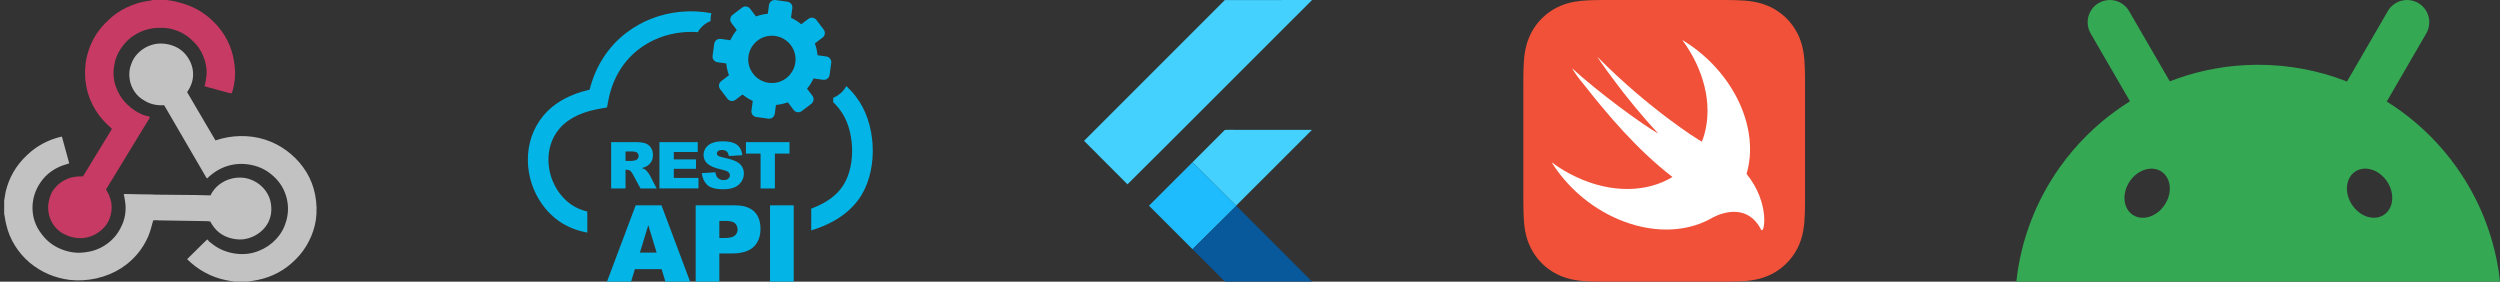 <svg width="284" height="32" viewBox="0 0 284 32" fill="none" xmlns="http://www.w3.org/2000/svg">
<rect x="0" y="0" width="284" height="32" fill="#333333" stroke="none"/>
<path d="M17.404 0H17.444H18.912L19.468 0.08C19.786 0.133 20.024 0.187 20.183 0.24C21.797 0.613 23.16 1.36 24.271 2.48C24.906 3.093 25.429 3.807 25.839 4.62C26.249 5.433 26.507 6.28 26.613 7.16C26.798 8.306 26.706 9.453 26.335 10.6L26.018 10.559L23.239 9.8C23.398 9.133 23.477 8.573 23.477 8.12C23.451 7.506 23.312 6.9 23.06 6.3C22.809 5.7 22.458 5.186 22.009 4.76C21.506 4.226 20.917 3.82 20.242 3.54C19.567 3.26 18.873 3.133 18.158 3.16C16.967 3.16 15.882 3.52 14.903 4.24C14.427 4.613 14.017 5.066 13.673 5.6C13.329 6.133 13.104 6.706 12.998 7.32C12.786 8.36 12.905 9.36 13.355 10.32C13.62 10.906 13.997 11.433 14.486 11.899C14.976 12.366 15.525 12.733 16.134 12.999C16.24 13.053 16.412 13.106 16.65 13.159L17.047 13.279C16.994 13.413 16.888 13.599 16.729 13.839L12.045 21.519L12.164 21.759C12.323 21.999 12.416 22.186 12.442 22.319C12.654 22.826 12.727 23.372 12.661 23.959C12.594 24.546 12.402 25.066 12.085 25.519C11.794 25.919 11.43 26.252 10.993 26.519C10.557 26.785 10.1 26.952 9.624 27.019C9.148 27.085 8.671 27.059 8.195 26.939C7.719 26.819 7.282 26.625 6.885 26.359C6.223 25.879 5.787 25.239 5.575 24.439C5.469 24.012 5.443 23.586 5.496 23.159C5.549 22.732 5.668 22.319 5.853 21.919C6.25 21.199 6.845 20.666 7.639 20.319C8.142 20.106 8.737 20.012 9.425 20.039L12.72 14.639L12.204 14.159C11.278 13.279 10.59 12.239 10.14 11.04C9.849 10.24 9.69 9.4 9.664 8.52C9.637 7.64 9.743 6.8 9.981 6C10.405 4.56 11.159 3.347 12.244 2.36C12.879 1.72 13.613 1.207 14.447 0.82C15.28 0.433 16.134 0.187 17.007 0.08L17.404 0Z" fill="#C73A63"/>
<path d="M18.237 4.945C17.787 4.945 17.336 5.039 16.886 5.225C16.435 5.412 16.031 5.686 15.674 6.046C15.316 6.406 15.058 6.826 14.899 7.307C14.687 7.84 14.634 8.427 14.74 9.068C14.819 9.548 15.005 10.001 15.296 10.428C15.588 10.855 15.959 11.189 16.409 11.429C17.045 11.829 17.787 12.002 18.634 11.949C18.714 12.056 18.78 12.162 18.833 12.269L23.284 19.913C23.363 20.073 23.443 20.194 23.522 20.274C24.238 19.58 25.013 19.106 25.847 18.853C26.682 18.599 27.543 18.553 28.43 18.713C29.318 18.873 30.093 19.22 30.755 19.753C31.603 20.42 32.179 21.241 32.484 22.215C32.788 23.189 32.795 24.169 32.504 25.156C32.292 25.903 31.914 26.57 31.371 27.157C30.828 27.744 30.185 28.184 29.444 28.478C28.622 28.825 27.741 28.938 26.801 28.818C25.86 28.698 25.019 28.371 24.277 27.838C24.171 27.758 23.999 27.624 23.761 27.437L23.562 27.197C23.456 27.277 23.31 27.411 23.125 27.598L21.257 29.439C21.866 30.052 22.555 30.566 23.324 30.979C24.092 31.393 24.9 31.68 25.748 31.84L26.622 32H28.172L29.285 31.8C30.98 31.453 32.437 30.652 33.656 29.398C34.239 28.811 34.722 28.138 35.106 27.377C35.491 26.617 35.749 25.823 35.881 24.996C36.014 24.036 35.987 23.082 35.802 22.135C35.617 21.187 35.285 20.327 34.808 19.553C34.331 18.779 33.749 18.099 33.06 17.512C32.371 16.925 31.616 16.458 30.795 16.111C29.894 15.738 28.96 15.524 27.993 15.471C27.026 15.418 26.079 15.511 25.152 15.751L24.476 15.951L21.257 10.468C21.602 9.961 21.814 9.468 21.893 8.987C22.026 8.134 21.853 7.333 21.376 6.586C20.953 5.919 20.37 5.452 19.628 5.185C19.177 5.025 18.714 4.945 18.237 4.945ZM7.03 15.511C5.494 15.858 4.169 16.565 3.056 17.632C1.811 18.806 1.003 20.207 0.632 21.834L0.473 22.795V24.276L0.553 24.716C0.606 25.063 0.659 25.33 0.712 25.516C0.897 26.343 1.222 27.131 1.685 27.878C2.149 28.625 2.712 29.278 3.374 29.839C4.699 30.933 6.222 31.586 7.944 31.8C8.951 31.907 9.958 31.846 10.965 31.62C11.971 31.393 12.899 31.013 13.746 30.479C15.15 29.572 16.184 28.358 16.846 26.837C17.032 26.384 17.217 25.783 17.402 25.036C17.561 25.009 17.8 25.009 18.118 25.036L23.085 25.116C23.456 25.116 23.721 25.13 23.88 25.156C24.171 25.69 24.503 26.103 24.873 26.397C25.244 26.69 25.662 26.904 26.125 27.037C26.589 27.171 27.059 27.224 27.536 27.197C28.278 27.117 28.94 26.85 29.523 26.397C30.238 25.837 30.662 25.116 30.795 24.236C30.848 23.782 30.828 23.342 30.735 22.915C30.642 22.488 30.463 22.088 30.199 21.714C29.775 21.127 29.232 20.7 28.569 20.434C28.119 20.247 27.649 20.16 27.159 20.174C26.668 20.187 26.198 20.287 25.748 20.474C25.006 20.794 24.436 21.287 24.039 21.954L23.92 22.195C23.549 22.195 22.992 22.181 22.251 22.155L17.76 22.114C17.363 22.088 16.793 22.075 16.051 22.075L14.064 22.035L14.184 22.715C14.395 23.862 14.223 24.943 13.667 25.957C13.296 26.677 12.766 27.277 12.077 27.758C11.389 28.238 10.633 28.531 9.812 28.638C8.885 28.798 7.958 28.698 7.03 28.338C6.103 27.978 5.348 27.411 4.765 26.637C4.023 25.703 3.666 24.649 3.692 23.475C3.719 22.488 4.023 21.568 4.606 20.714C4.951 20.207 5.375 19.78 5.878 19.433C6.381 19.086 6.924 18.833 7.507 18.673L7.865 18.553L7.03 15.511Z" fill="#C2C2C2"/>
<path fill-rule="evenodd" clip-rule="evenodd" d="M92.744 2.267L93.57 3.355C93.787 3.642 93.732 4.053 93.445 4.27L92.568 4.937C92.728 5.361 92.83 5.814 92.871 6.276L93.87 6.414C94.227 6.461 94.475 6.793 94.427 7.15L94.243 8.506C94.195 8.863 93.863 9.115 93.506 9.064L92.415 8.914C92.221 9.338 91.972 9.728 91.679 10.075L92.291 10.879C92.508 11.166 92.45 11.577 92.163 11.794L91.076 12.62C90.789 12.837 90.378 12.78 90.161 12.496L89.494 11.619C89.067 11.778 88.617 11.88 88.152 11.922L88.014 12.92C87.967 13.277 87.635 13.526 87.278 13.478L85.922 13.293C85.565 13.246 85.317 12.914 85.365 12.557L85.514 11.466C85.094 11.271 84.701 11.023 84.353 10.732L83.55 11.341C83.263 11.558 82.852 11.504 82.635 11.217L81.809 10.129C81.592 9.842 81.646 9.431 81.933 9.214L82.81 8.547C82.651 8.12 82.549 7.67 82.507 7.208L81.509 7.071C81.152 7.023 80.9 6.691 80.951 6.334L81.136 4.978C81.187 4.621 81.515 4.372 81.873 4.42L82.963 4.57C83.158 4.149 83.406 3.757 83.697 3.409L83.088 2.605C82.871 2.321 82.925 1.91 83.212 1.693L84.299 0.867C84.586 0.65 84.998 0.704 85.215 0.991L85.881 1.869C86.305 1.709 86.758 1.607 87.221 1.566L87.358 0.567C87.406 0.21 87.737 -0.042 88.094 0.006L89.45 0.191C89.807 0.239 90.058 0.57 90.008 0.928L89.858 2.018C90.282 2.213 90.671 2.462 91.022 2.755L91.825 2.146C92.112 1.926 92.524 1.98 92.744 2.267ZM69.426 21.407V16.145H72.137C72.641 16.145 73.023 16.186 73.288 16.276C73.553 16.362 73.769 16.521 73.929 16.754C74.091 16.99 74.174 17.274 74.174 17.609C74.174 17.899 74.111 18.154 73.986 18.365C73.862 18.578 73.69 18.751 73.473 18.881C73.336 18.964 73.144 19.035 72.902 19.089C73.097 19.156 73.237 19.216 73.323 19.283C73.384 19.328 73.47 19.421 73.581 19.561C73.693 19.701 73.769 19.813 73.808 19.889L74.598 21.411H72.762L71.894 19.806C71.783 19.599 71.687 19.462 71.601 19.401C71.483 19.322 71.349 19.28 71.202 19.28H71.059V21.411H69.426V21.407ZM75.16 30.571H72.124L71.687 32H68.951L72.213 23.328H75.147L78.397 32H75.59L75.16 30.571ZM74.592 28.692L73.645 25.573L72.695 28.692H74.592ZM79.028 23.328H83.486C84.459 23.328 85.186 23.557 85.667 24.02C86.149 24.482 86.391 25.142 86.391 25.994C86.391 26.871 86.127 27.557 85.6 28.051C85.074 28.546 84.267 28.791 83.186 28.791H81.716V32H79.028V23.328ZM81.716 27.034H82.376C82.896 27.034 83.263 26.945 83.473 26.763C83.684 26.584 83.789 26.351 83.789 26.074C83.789 25.803 83.697 25.57 83.515 25.382C83.333 25.194 82.989 25.098 82.485 25.098H81.716V27.034ZM87.475 23.328H90.164V32H87.475V23.328ZM71.059 18.282H71.744C71.818 18.282 71.961 18.256 72.175 18.209C72.283 18.186 72.373 18.132 72.44 18.043C72.51 17.953 72.542 17.851 72.542 17.736C72.542 17.567 72.487 17.433 72.379 17.344C72.271 17.252 72.07 17.207 71.773 17.207H71.059V18.282ZM74.911 16.145H79.264V17.268H76.544V18.106H79.066V19.178H76.544V20.215H79.344V21.404H74.911V16.145ZM79.73 19.666L81.273 19.57C81.305 19.822 81.375 20.011 81.477 20.141C81.646 20.352 81.885 20.46 82.195 20.46C82.424 20.46 82.606 20.406 82.73 20.298C82.855 20.189 82.918 20.062 82.918 19.918C82.918 19.781 82.858 19.66 82.74 19.551C82.622 19.443 82.345 19.344 81.908 19.245C81.197 19.086 80.689 18.872 80.383 18.607C80.077 18.342 79.924 18.004 79.924 17.593C79.924 17.322 80.004 17.067 80.16 16.827C80.316 16.588 80.552 16.397 80.868 16.26C81.184 16.122 81.614 16.055 82.163 16.055C82.836 16.055 83.346 16.18 83.7 16.432C84.05 16.684 84.261 17.079 84.328 17.628L82.801 17.721C82.759 17.481 82.673 17.306 82.545 17.201C82.415 17.092 82.233 17.038 82.006 17.038C81.818 17.038 81.675 17.079 81.579 17.159C81.484 17.239 81.436 17.338 81.436 17.453C81.436 17.535 81.477 17.609 81.554 17.679C81.63 17.746 81.809 17.813 82.096 17.874C82.807 18.027 83.317 18.183 83.623 18.339C83.929 18.495 84.156 18.69 84.293 18.923C84.433 19.153 84.503 19.414 84.503 19.701C84.503 20.039 84.411 20.349 84.223 20.633C84.038 20.916 83.776 21.133 83.442 21.28C83.107 21.427 82.686 21.5 82.175 21.5C81.282 21.5 80.661 21.328 80.316 20.983C79.972 20.633 79.777 20.196 79.73 19.666ZM84.739 16.145H89.686V17.446H88.027V21.407H86.401V17.446H84.739V16.145ZM79.267 3.655C78.683 3.61 78.094 3.616 77.51 3.674C75.715 3.846 73.97 4.5 72.529 5.619C70.861 6.911 69.595 8.844 69.107 11.405L68.954 12.206L68.157 12.346C67.376 12.483 66.677 12.671 66.065 12.911C65.472 13.14 64.942 13.424 64.48 13.759C64.11 14.027 63.791 14.327 63.52 14.652C62.681 15.657 62.292 16.917 62.302 18.192C62.311 19.488 62.732 20.795 63.51 21.87C63.801 22.269 64.136 22.636 64.518 22.954C64.907 23.277 65.344 23.544 65.835 23.745C66.113 23.86 66.409 23.956 66.719 24.032V26.422C66.081 26.307 65.494 26.134 64.945 25.908C64.222 25.608 63.581 25.222 63.016 24.75C62.48 24.304 62.012 23.797 61.613 23.245C60.551 21.778 59.977 19.985 59.964 18.199C59.952 16.394 60.513 14.598 61.725 13.143C62.117 12.671 62.579 12.238 63.109 11.855C63.724 11.408 64.429 11.032 65.226 10.723C65.775 10.509 66.361 10.33 66.98 10.187C67.682 7.399 69.177 5.253 71.1 3.763C72.899 2.369 75.064 1.556 77.293 1.342C78.464 1.231 79.65 1.282 80.811 1.499C80.785 1.604 80.763 1.709 80.75 1.817L80.747 1.837C80.725 2.018 80.715 2.2 80.725 2.385C80.479 2.481 80.249 2.612 80.042 2.771L80.033 2.778C79.723 3.01 79.462 3.31 79.267 3.655ZM96.14 9.779C96.319 9.941 96.491 10.11 96.66 10.292C97.001 10.659 97.323 11.073 97.626 11.536C98.646 13.105 99.169 15.201 99.147 17.252C99.125 19.264 98.583 21.267 97.473 22.741C96.749 23.701 95.821 24.485 94.708 25.107C93.946 25.535 93.088 25.889 92.154 26.176V23.704C92.658 23.516 93.126 23.305 93.557 23.066C94.396 22.597 95.081 22.026 95.595 21.341C96.392 20.279 96.784 18.776 96.8 17.236C96.819 15.619 96.424 13.995 95.655 12.815C95.435 12.474 95.193 12.168 94.938 11.893C94.839 11.788 94.74 11.689 94.638 11.593C94.654 11.434 94.66 11.271 94.651 11.109C94.896 11.013 95.126 10.882 95.333 10.723L95.343 10.716C95.671 10.464 95.945 10.145 96.14 9.779ZM88.053 4.082C89.523 4.283 90.55 5.639 90.349 7.109C90.148 8.579 88.793 9.61 87.323 9.409C85.852 9.208 84.822 7.852 85.026 6.382C85.23 4.911 86.583 3.881 88.053 4.082Z" fill="#02B5E6"/>
<path d="M139.136 0.011L149.052 0L132.416 16.627L128.081 20.938L123.148 15.999L139.136 0.011ZM139.044 14.857C139.173 14.687 139.409 14.771 139.589 14.749L149.043 14.751L140.427 23.359L135.469 18.431L139.044 14.857Z" fill="#44D1FD"/>
<path d="M130.526 23.368L135.469 18.431L140.427 23.359L140.448 23.381L135.47 28.313L130.526 23.368Z" fill="#1FBCFD"/>
<path d="M135.47 28.312L140.447 23.381L149.047 31.989C145.808 31.996 142.57 31.986 139.332 31.994C139.147 32.035 139.033 31.866 138.915 31.762L135.47 28.312Z" fill="#08589C"/>
<path d="M205.05 8.863C205.048 8.541 205.044 8.22 205.035 7.898C205.017 7.197 204.975 6.489 204.851 5.796C204.724 5.092 204.518 4.437 204.192 3.798C203.872 3.169 203.454 2.595 202.956 2.096C202.458 1.598 201.883 1.18 201.254 0.86C200.615 0.535 199.96 0.328 199.257 0.202C198.563 0.077 197.856 0.036 197.154 0.017C196.832 0.008 196.51 0.004 196.189 0.002C195.806 0 195.424 0 195.042 0H186.571H183.062C182.679 0 182.297 0 181.915 0.002C181.593 0.004 181.271 0.008 180.95 0.017C180.774 0.021 180.599 0.027 180.423 0.036C179.895 0.061 179.367 0.108 178.847 0.202C178.32 0.296 177.819 0.436 177.332 0.638C177.17 0.705 177.009 0.779 176.85 0.86C176.378 1.1 175.937 1.395 175.536 1.738C175.402 1.852 175.273 1.971 175.148 2.096C174.649 2.594 174.231 3.169 173.912 3.797C173.586 4.437 173.38 5.092 173.253 5.796C173.129 6.489 173.087 7.197 173.069 7.898C173.06 8.22 173.056 8.541 173.054 8.863C173.051 9.245 173.052 9.628 173.052 10.01V15.226V21.99C173.052 22.372 173.051 22.754 173.054 23.137C173.056 23.458 173.06 23.78 173.069 24.102C173.087 24.803 173.129 25.51 173.253 26.203C173.38 26.907 173.586 27.563 173.912 28.202C174.231 28.831 174.649 29.405 175.148 29.904C175.646 30.402 176.221 30.82 176.85 31.14C177.489 31.465 178.144 31.672 178.847 31.798C179.541 31.923 180.249 31.964 180.95 31.983C181.271 31.992 181.593 31.995 181.915 31.997C182.297 32 182.679 32 183.062 32H195.042C195.424 32 195.806 32 196.188 31.997C196.51 31.995 196.832 31.992 197.154 31.983C197.856 31.964 198.563 31.923 199.257 31.798C199.96 31.672 200.615 31.465 201.254 31.14C201.883 30.82 202.457 30.402 202.956 29.904C203.454 29.405 203.872 28.831 204.192 28.202C204.518 27.563 204.724 26.907 204.851 26.203C204.975 25.51 205.017 24.803 205.035 24.102C205.044 23.78 205.048 23.458 205.05 23.137C205.052 22.754 205.052 22.372 205.052 21.99V10.01C205.052 9.628 205.052 9.245 205.05 8.863Z" fill="#F05138"/>
<path d="M198.408 19.753C198.408 19.752 198.407 19.751 198.406 19.75C198.441 19.63 198.478 19.51 198.509 19.386C199.837 14.095 196.596 7.839 191.11 4.545C193.514 7.804 194.577 11.75 193.633 15.202C193.548 15.51 193.447 15.805 193.335 16.093C193.214 16.013 193.061 15.922 192.855 15.809C192.855 15.809 187.399 12.44 181.485 6.481C181.33 6.325 184.638 11.21 188.393 15.177C186.624 14.184 181.694 10.597 178.573 7.741C178.956 8.38 179.412 8.996 179.914 9.589C182.52 12.894 185.919 16.973 189.992 20.104C187.13 21.855 183.087 21.992 179.062 20.106C178.066 19.64 177.13 19.077 176.264 18.437C177.968 21.163 180.592 23.514 183.786 24.887C187.595 26.524 191.383 26.413 194.204 24.914L194.202 24.917C194.215 24.909 194.231 24.9 194.245 24.892C194.361 24.829 194.476 24.766 194.588 24.699C195.944 23.995 198.621 23.282 200.058 26.078C200.41 26.762 201.158 23.136 198.408 19.753Z" fill="white"/>
<path d="M273.658 0.009C274.035 0.042 274.404 0.159 274.733 0.354C275.105 0.575 275.401 0.878 275.609 1.227C275.669 1.328 275.722 1.434 275.768 1.543C275.813 1.651 275.851 1.762 275.882 1.876C276.004 2.335 275.998 2.83 275.846 3.3C275.791 3.469 275.718 3.634 275.626 3.793C275.239 4.464 274.849 5.136 274.459 5.807C273.917 6.741 273.374 7.676 272.832 8.611C272.278 9.569 271.722 10.525 271.168 11.482C271.158 11.5 271.149 11.519 271.138 11.536C272.348 12.291 273.496 13.136 274.572 14.065C275.068 14.492 275.548 14.938 276.013 15.4C277.12 16.5 278.134 17.693 279.041 18.967C279.782 20.006 280.452 21.099 281.046 22.237C281.508 23.124 281.925 24.038 282.29 24.979C282.723 26.089 283.086 27.235 283.374 28.409C283.538 29.081 283.679 29.764 283.792 30.453C283.811 30.564 283.829 30.676 283.847 30.788L283.842 30.791C283.903 31.191 283.956 31.594 284 32H229.052C229.096 31.594 229.148 31.191 229.21 30.791C229.227 30.68 229.245 30.567 229.264 30.456C229.379 29.765 229.519 29.084 229.683 28.412C229.971 27.238 230.333 26.091 230.766 24.981C231.132 24.041 231.548 23.126 232.01 22.239C232.603 21.1 233.274 20.008 234.015 18.969C234.924 17.695 235.937 16.502 237.043 15.402C237.598 14.849 238.178 14.32 238.78 13.815C239.784 12.973 240.848 12.203 241.966 11.508C241.962 11.5 241.955 11.492 241.951 11.484C241.397 10.527 240.843 9.57 240.288 8.612C239.746 7.678 239.204 6.743 238.661 5.809C238.274 5.138 237.884 4.465 237.493 3.794C237.401 3.635 237.33 3.469 237.275 3.301C237.124 2.831 237.117 2.337 237.239 1.878C237.268 1.764 237.307 1.652 237.353 1.544C237.398 1.436 237.452 1.329 237.512 1.228C237.721 0.88 238.015 0.577 238.387 0.356C238.717 0.16 239.085 0.043 239.462 0.011C239.62 -0.003 239.779 -0.001 239.937 0.015C240.068 0.028 240.198 0.052 240.327 0.086C240.786 0.208 241.212 0.459 241.543 0.823C241.662 0.954 241.77 1.099 241.863 1.259C242.25 1.93 242.64 2.602 243.031 3.273C243.572 4.208 244.115 5.143 244.656 6.077C245.211 7.035 245.766 7.992 246.321 8.949C246.376 9.047 246.434 9.144 246.49 9.242C246.804 9.119 247.12 9.001 247.439 8.89C250.201 7.928 253.163 7.392 256.244 7.361C256.34 7.36 256.434 7.36 256.529 7.36C259.995 7.36 263.31 7.998 266.366 9.163C266.451 9.195 266.534 9.229 266.618 9.263C266.679 9.157 266.74 9.052 266.8 8.947C267.354 7.99 267.91 7.034 268.464 6.076L270.091 3.271C270.48 2.601 270.869 1.929 271.258 1.258C271.35 1.099 271.458 0.954 271.577 0.822C271.909 0.458 272.335 0.206 272.793 0.084C272.922 0.051 273.052 0.027 273.183 0.014C273.341 -0.002 273.5 -0.005 273.658 0.009ZM245.548 19.494C244.449 18.763 242.827 19.269 241.924 20.625C241.022 21.982 241.182 23.675 242.281 24.407C243.38 25.139 245.003 24.632 245.906 23.275C246.808 21.919 246.648 20.226 245.548 19.494ZM271.175 20.621C270.273 19.265 268.651 18.758 267.552 19.489C266.452 20.221 266.293 21.914 267.196 23.27C268.098 24.627 269.72 25.134 270.819 24.402C271.918 23.671 272.078 21.978 271.175 20.621Z" fill="#34A853"/>
</svg>
